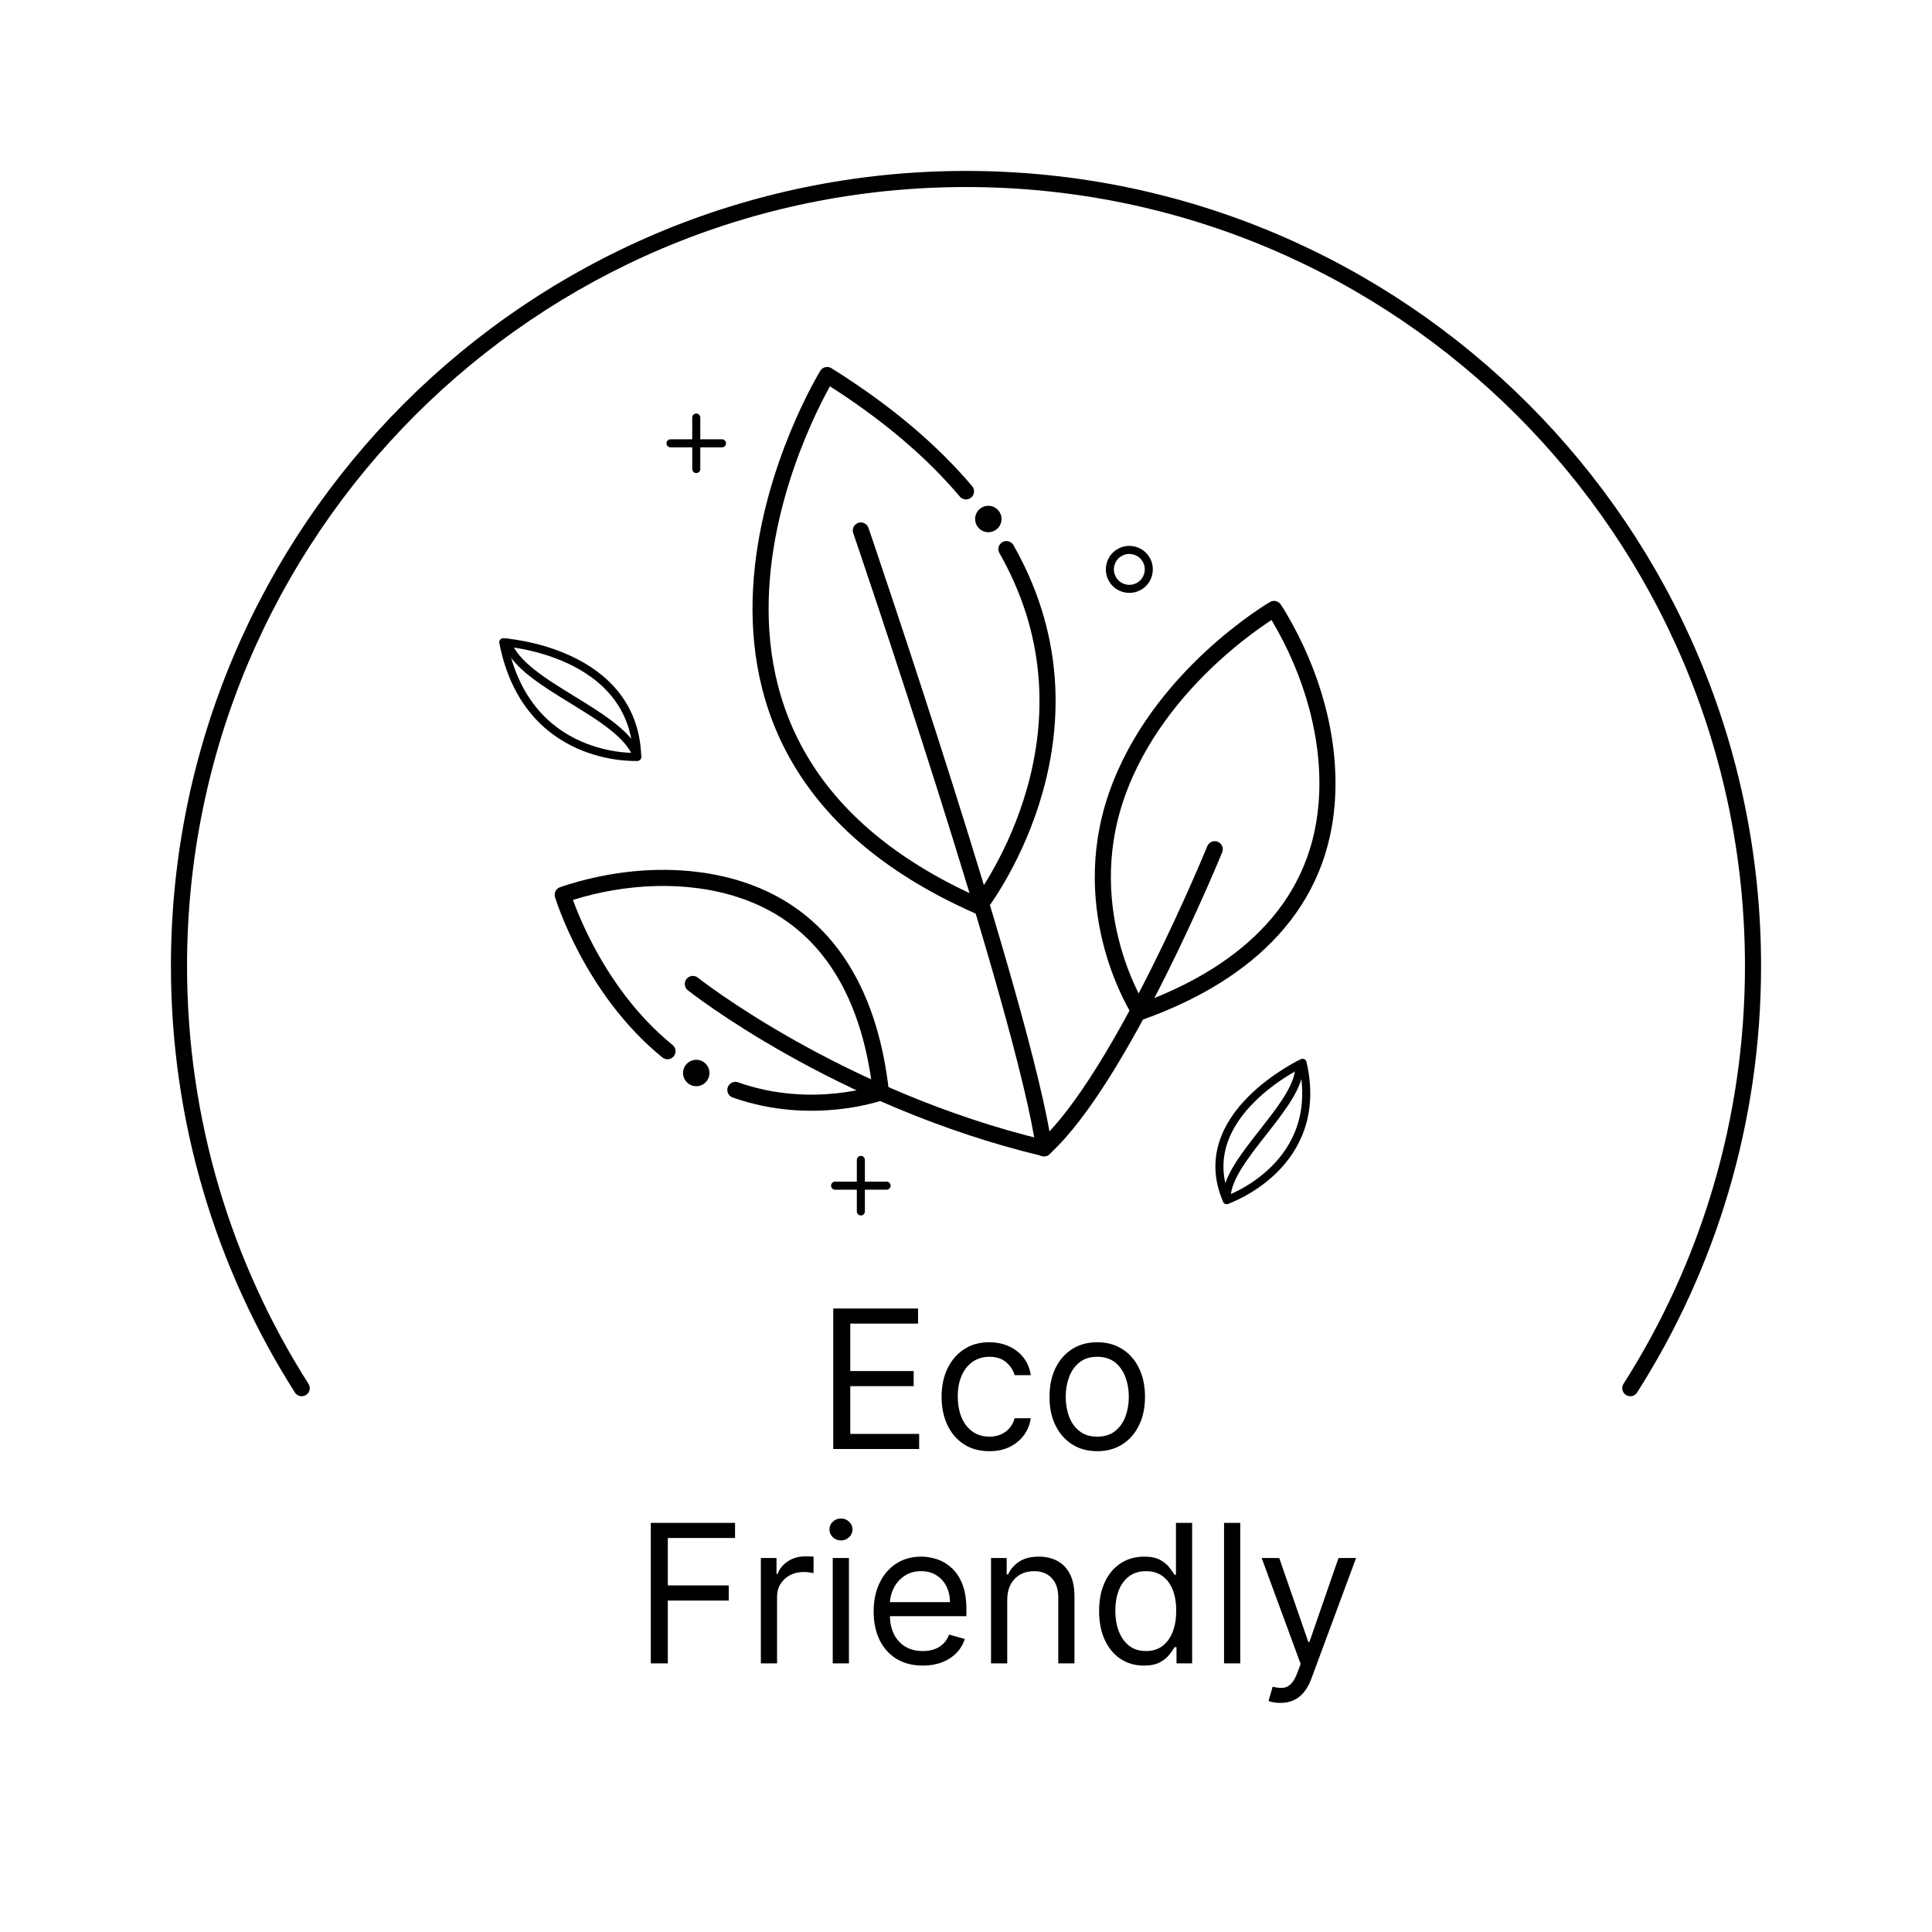 <svg width="120" height="120" viewBox="0 0 120 120" fill="none" xmlns="http://www.w3.org/2000/svg">
<path d="M18.739 86.222C13.915 78.641 11.117 69.649 11.117 60C11.117 32.999 33.007 11.117 60 11.117C86.993 11.117 108.883 33.007 108.883 60C108.883 69.649 106.085 78.649 101.261 86.222" stroke="black" stroke-linecap="round" stroke-linejoin="round"/>
<path d="M51.755 90V81.273H57.022V82.21H52.812V85.159H56.749V86.097H52.812V89.062H57.09V90H51.755ZM61.45 90.136C60.836 90.136 60.307 89.992 59.864 89.702C59.421 89.412 59.08 89.013 58.842 88.504C58.603 87.996 58.484 87.415 58.484 86.761C58.484 86.097 58.606 85.51 58.85 85.001C59.097 84.49 59.441 84.091 59.881 83.804C60.325 83.514 60.842 83.369 61.432 83.369C61.893 83.369 62.307 83.454 62.677 83.625C63.046 83.796 63.349 84.034 63.584 84.341C63.82 84.648 63.967 85.006 64.023 85.415H63.018C62.941 85.117 62.77 84.852 62.506 84.622C62.245 84.389 61.893 84.273 61.45 84.273C61.057 84.273 60.714 84.375 60.418 84.579C60.126 84.781 59.897 85.067 59.732 85.436C59.57 85.803 59.489 86.233 59.489 86.727C59.489 87.233 59.569 87.673 59.728 88.048C59.89 88.423 60.117 88.715 60.41 88.922C60.705 89.129 61.052 89.233 61.45 89.233C61.711 89.233 61.948 89.188 62.161 89.097C62.374 89.006 62.555 88.875 62.702 88.704C62.85 88.534 62.955 88.329 63.018 88.091H64.023C63.967 88.477 63.826 88.825 63.602 89.135C63.38 89.442 63.086 89.686 62.719 89.868C62.356 90.047 61.932 90.136 61.45 90.136ZM68.153 90.136C67.562 90.136 67.043 89.996 66.597 89.715C66.154 89.433 65.807 89.04 65.557 88.534C65.31 88.028 65.187 87.438 65.187 86.761C65.187 86.079 65.31 85.484 65.557 84.976C65.807 84.467 66.154 84.072 66.597 83.791C67.043 83.51 67.562 83.369 68.153 83.369C68.743 83.369 69.261 83.51 69.704 83.791C70.15 84.072 70.496 84.467 70.743 84.976C70.993 85.484 71.118 86.079 71.118 86.761C71.118 87.438 70.993 88.028 70.743 88.534C70.496 89.04 70.15 89.433 69.704 89.715C69.261 89.996 68.743 90.136 68.153 90.136ZM68.153 89.233C68.602 89.233 68.971 89.118 69.261 88.888C69.55 88.658 69.765 88.355 69.904 87.98C70.043 87.605 70.113 87.199 70.113 86.761C70.113 86.324 70.043 85.916 69.904 85.538C69.765 85.16 69.55 84.855 69.261 84.622C68.971 84.389 68.602 84.273 68.153 84.273C67.704 84.273 67.334 84.389 67.045 84.622C66.755 84.855 66.54 85.16 66.401 85.538C66.262 85.916 66.192 86.324 66.192 86.761C66.192 87.199 66.262 87.605 66.401 87.98C66.54 88.355 66.755 88.658 67.045 88.888C67.334 89.118 67.704 89.233 68.153 89.233Z" fill="black"/>
<path d="M40.422 103.316V94.589H45.655V95.526H41.479V98.475H45.263V99.413H41.479V103.316H40.422ZM47.258 103.316V96.77H48.23V97.759H48.298C48.417 97.435 48.633 97.172 48.946 96.971C49.258 96.769 49.611 96.668 50.003 96.668C50.077 96.668 50.169 96.67 50.28 96.672C50.39 96.675 50.474 96.68 50.531 96.685V97.708C50.497 97.7 50.419 97.687 50.297 97.67C50.177 97.65 50.051 97.64 49.917 97.64C49.599 97.64 49.315 97.707 49.065 97.84C48.818 97.971 48.622 98.153 48.477 98.386C48.335 98.616 48.264 98.879 48.264 99.174V103.316H47.258ZM51.723 103.316V96.77H52.729V103.316H51.723ZM52.235 95.68C52.038 95.68 51.87 95.613 51.727 95.479C51.588 95.346 51.519 95.185 51.519 94.998C51.519 94.81 51.588 94.65 51.727 94.516C51.87 94.383 52.038 94.316 52.235 94.316C52.431 94.316 52.598 94.383 52.737 94.516C52.879 94.65 52.95 94.81 52.95 94.998C52.95 95.185 52.879 95.346 52.737 95.479C52.598 95.613 52.431 95.68 52.235 95.68ZM57.315 103.452C56.684 103.452 56.14 103.313 55.683 103.035C55.228 102.753 54.878 102.361 54.63 101.859C54.386 101.353 54.264 100.765 54.264 100.094C54.264 99.424 54.386 98.833 54.63 98.322C54.878 97.808 55.221 97.407 55.662 97.12C56.105 96.83 56.622 96.685 57.213 96.685C57.554 96.685 57.89 96.742 58.223 96.856C58.555 96.969 58.858 97.154 59.13 97.41C59.403 97.663 59.621 97.998 59.782 98.415C59.944 98.833 60.025 99.347 60.025 99.958V100.384H54.98V99.515H59.003C59.003 99.145 58.929 98.816 58.781 98.526C58.636 98.236 58.429 98.008 58.159 97.84C57.892 97.672 57.577 97.589 57.213 97.589C56.812 97.589 56.466 97.688 56.173 97.887C55.883 98.083 55.66 98.339 55.504 98.654C55.348 98.969 55.27 99.308 55.27 99.668V100.248C55.27 100.742 55.355 101.161 55.525 101.505C55.699 101.846 55.939 102.106 56.246 102.285C56.552 102.461 56.909 102.549 57.315 102.549C57.579 102.549 57.818 102.512 58.031 102.438C58.247 102.361 58.433 102.248 58.589 102.097C58.746 101.944 58.866 101.753 58.952 101.526L59.923 101.799C59.821 102.128 59.649 102.418 59.407 102.668C59.166 102.915 58.868 103.109 58.513 103.248C58.157 103.384 57.758 103.452 57.315 103.452ZM62.561 99.379V103.316H61.555V96.77H62.527V97.793H62.612C62.765 97.461 62.998 97.194 63.311 96.992C63.623 96.788 64.027 96.685 64.521 96.685C64.964 96.685 65.352 96.776 65.684 96.958C66.017 97.137 66.275 97.41 66.46 97.776C66.645 98.14 66.737 98.6 66.737 99.157V103.316H65.731V99.225C65.731 98.711 65.598 98.31 65.331 98.023C65.064 97.734 64.697 97.589 64.231 97.589C63.91 97.589 63.623 97.658 63.371 97.797C63.121 97.937 62.923 98.14 62.778 98.407C62.633 98.674 62.561 98.998 62.561 99.379ZM71.046 103.452C70.501 103.452 70.019 103.315 69.602 103.039C69.184 102.761 68.857 102.369 68.622 101.863C68.386 101.354 68.268 100.753 68.268 100.06C68.268 99.373 68.386 98.776 68.622 98.27C68.857 97.765 69.186 97.374 69.606 97.099C70.026 96.823 70.512 96.685 71.063 96.685C71.49 96.685 71.826 96.756 72.073 96.898C72.323 97.038 72.514 97.197 72.644 97.376C72.778 97.552 72.882 97.697 72.955 97.81H73.041V94.589H74.046V103.316H73.075V102.31H72.955C72.882 102.43 72.776 102.58 72.64 102.762C72.504 102.941 72.309 103.101 72.056 103.244C71.803 103.383 71.467 103.452 71.046 103.452ZM71.183 102.549C71.586 102.549 71.927 102.444 72.205 102.234C72.484 102.021 72.695 101.726 72.84 101.351C72.985 100.974 73.058 100.538 73.058 100.043C73.058 99.555 72.987 99.127 72.845 98.761C72.703 98.391 72.492 98.104 72.214 97.9C71.936 97.692 71.592 97.589 71.183 97.589C70.757 97.589 70.401 97.698 70.117 97.917C69.836 98.133 69.624 98.427 69.482 98.799C69.343 99.168 69.274 99.583 69.274 100.043C69.274 100.509 69.345 100.932 69.487 101.313C69.632 101.691 69.845 101.992 70.126 102.217C70.41 102.438 70.762 102.549 71.183 102.549ZM77.034 94.589V103.316H76.028V94.589H77.034ZM79.523 105.771C79.353 105.771 79.201 105.756 79.067 105.728C78.934 105.702 78.841 105.677 78.79 105.651L79.046 104.765C79.29 104.827 79.506 104.85 79.694 104.833C79.881 104.816 80.047 104.732 80.192 104.582C80.34 104.434 80.475 104.194 80.597 103.861L80.785 103.35L78.364 96.77H79.455L81.262 101.986H81.33L83.137 96.77H84.228L81.449 104.271C81.324 104.609 81.17 104.888 80.985 105.11C80.8 105.334 80.586 105.501 80.341 105.609C80.1 105.717 79.827 105.771 79.523 105.771Z" fill="black"/>
<path d="M53.469 72.044V75.244" stroke="black" stroke-width="0.5" stroke-linecap="round" stroke-linejoin="round"/>
<path d="M55.069 73.644H51.869" stroke="black" stroke-width="0.5" stroke-linecap="round" stroke-linejoin="round"/>
<path d="M43.246 25.935V29.134" stroke="black" stroke-width="0.5" stroke-linecap="round" stroke-linejoin="round"/>
<path d="M44.846 27.535H41.646" stroke="black" stroke-width="0.5" stroke-linecap="round" stroke-linejoin="round"/>
<path d="M69.066 35.911C68.763 35.312 69.009 34.582 69.599 34.287C70.198 33.983 70.928 34.23 71.224 34.82C71.527 35.419 71.281 36.149 70.691 36.445C70.092 36.748 69.361 36.502 69.066 35.911Z" stroke="black" stroke-width="0.5" stroke-linecap="round" stroke-linejoin="round"/>
<circle cx="43.246" cy="66.646" r="0.82" fill="black"/>
<path d="M45.675 67.696C50.474 69.394 54.716 67.844 54.716 67.844C54.101 62.232 51.705 57.112 46.011 55.258C42.639 54.158 38.791 54.372 35.427 55.422C35.271 55.471 35.107 55.52 34.952 55.578C34.952 55.578 36.715 61.444 41.458 65.292" stroke="black" stroke-linecap="round" stroke-linejoin="round"/>
<path d="M70.805 62.863C76.836 60.714 81.849 56.718 82.398 49.941C82.727 45.929 81.48 41.745 79.437 38.307C79.338 38.143 79.24 37.979 79.133 37.823C79.133 37.823 71.938 42.007 69.361 49.392C66.785 56.776 70.797 62.863 70.797 62.863H70.805Z" stroke="black" stroke-linecap="round" stroke-linejoin="round"/>
<circle cx="61.387" cy="32.236" r="0.82" fill="black"/>
<path d="M60 30.521C57.941 28.084 55.143 25.648 51.377 23.293C51.377 23.293 37.405 46.003 60.812 56.292C60.812 56.292 68.787 46.134 62.896 34.812C62.773 34.574 62.642 34.336 62.511 34.106" stroke="black" stroke-linecap="round" stroke-linejoin="round"/>
<path d="M53.469 32.95C53.469 32.95 63.643 62.716 64.849 71.322" stroke="black" stroke-linecap="round" stroke-linejoin="round"/>
<path d="M43.033 61.116C43.033 61.116 52.025 68.246 64.849 71.314" stroke="black" stroke-linecap="round" stroke-linejoin="round"/>
<path d="M75.449 52.747C75.449 52.747 69.665 66.941 64.841 71.322" stroke="black" stroke-linecap="round" stroke-linejoin="round"/>
<path d="M39.579 47.012C39.579 47.012 32.72 47.398 31.259 39.891C31.259 39.891 39.39 40.391 39.579 47.012Z" stroke="black" stroke-width="0.5" stroke-linecap="round" stroke-linejoin="round"/>
<path d="M31.514 39.915C32.408 42.598 38.684 44.321 39.579 47.004" stroke="black" stroke-width="0.5" stroke-linecap="round" stroke-linejoin="round"/>
<path d="M76.196 74.538C76.196 74.538 82.382 72.413 80.905 66.014C80.905 66.014 73.923 69.279 76.196 74.538Z" stroke="black" stroke-width="0.5" stroke-linecap="round" stroke-linejoin="round"/>
<path d="M80.692 66.129C80.897 68.549 75.991 72.118 76.196 74.538" stroke="black" stroke-width="0.5" stroke-linecap="round" stroke-linejoin="round"/>
</svg>

